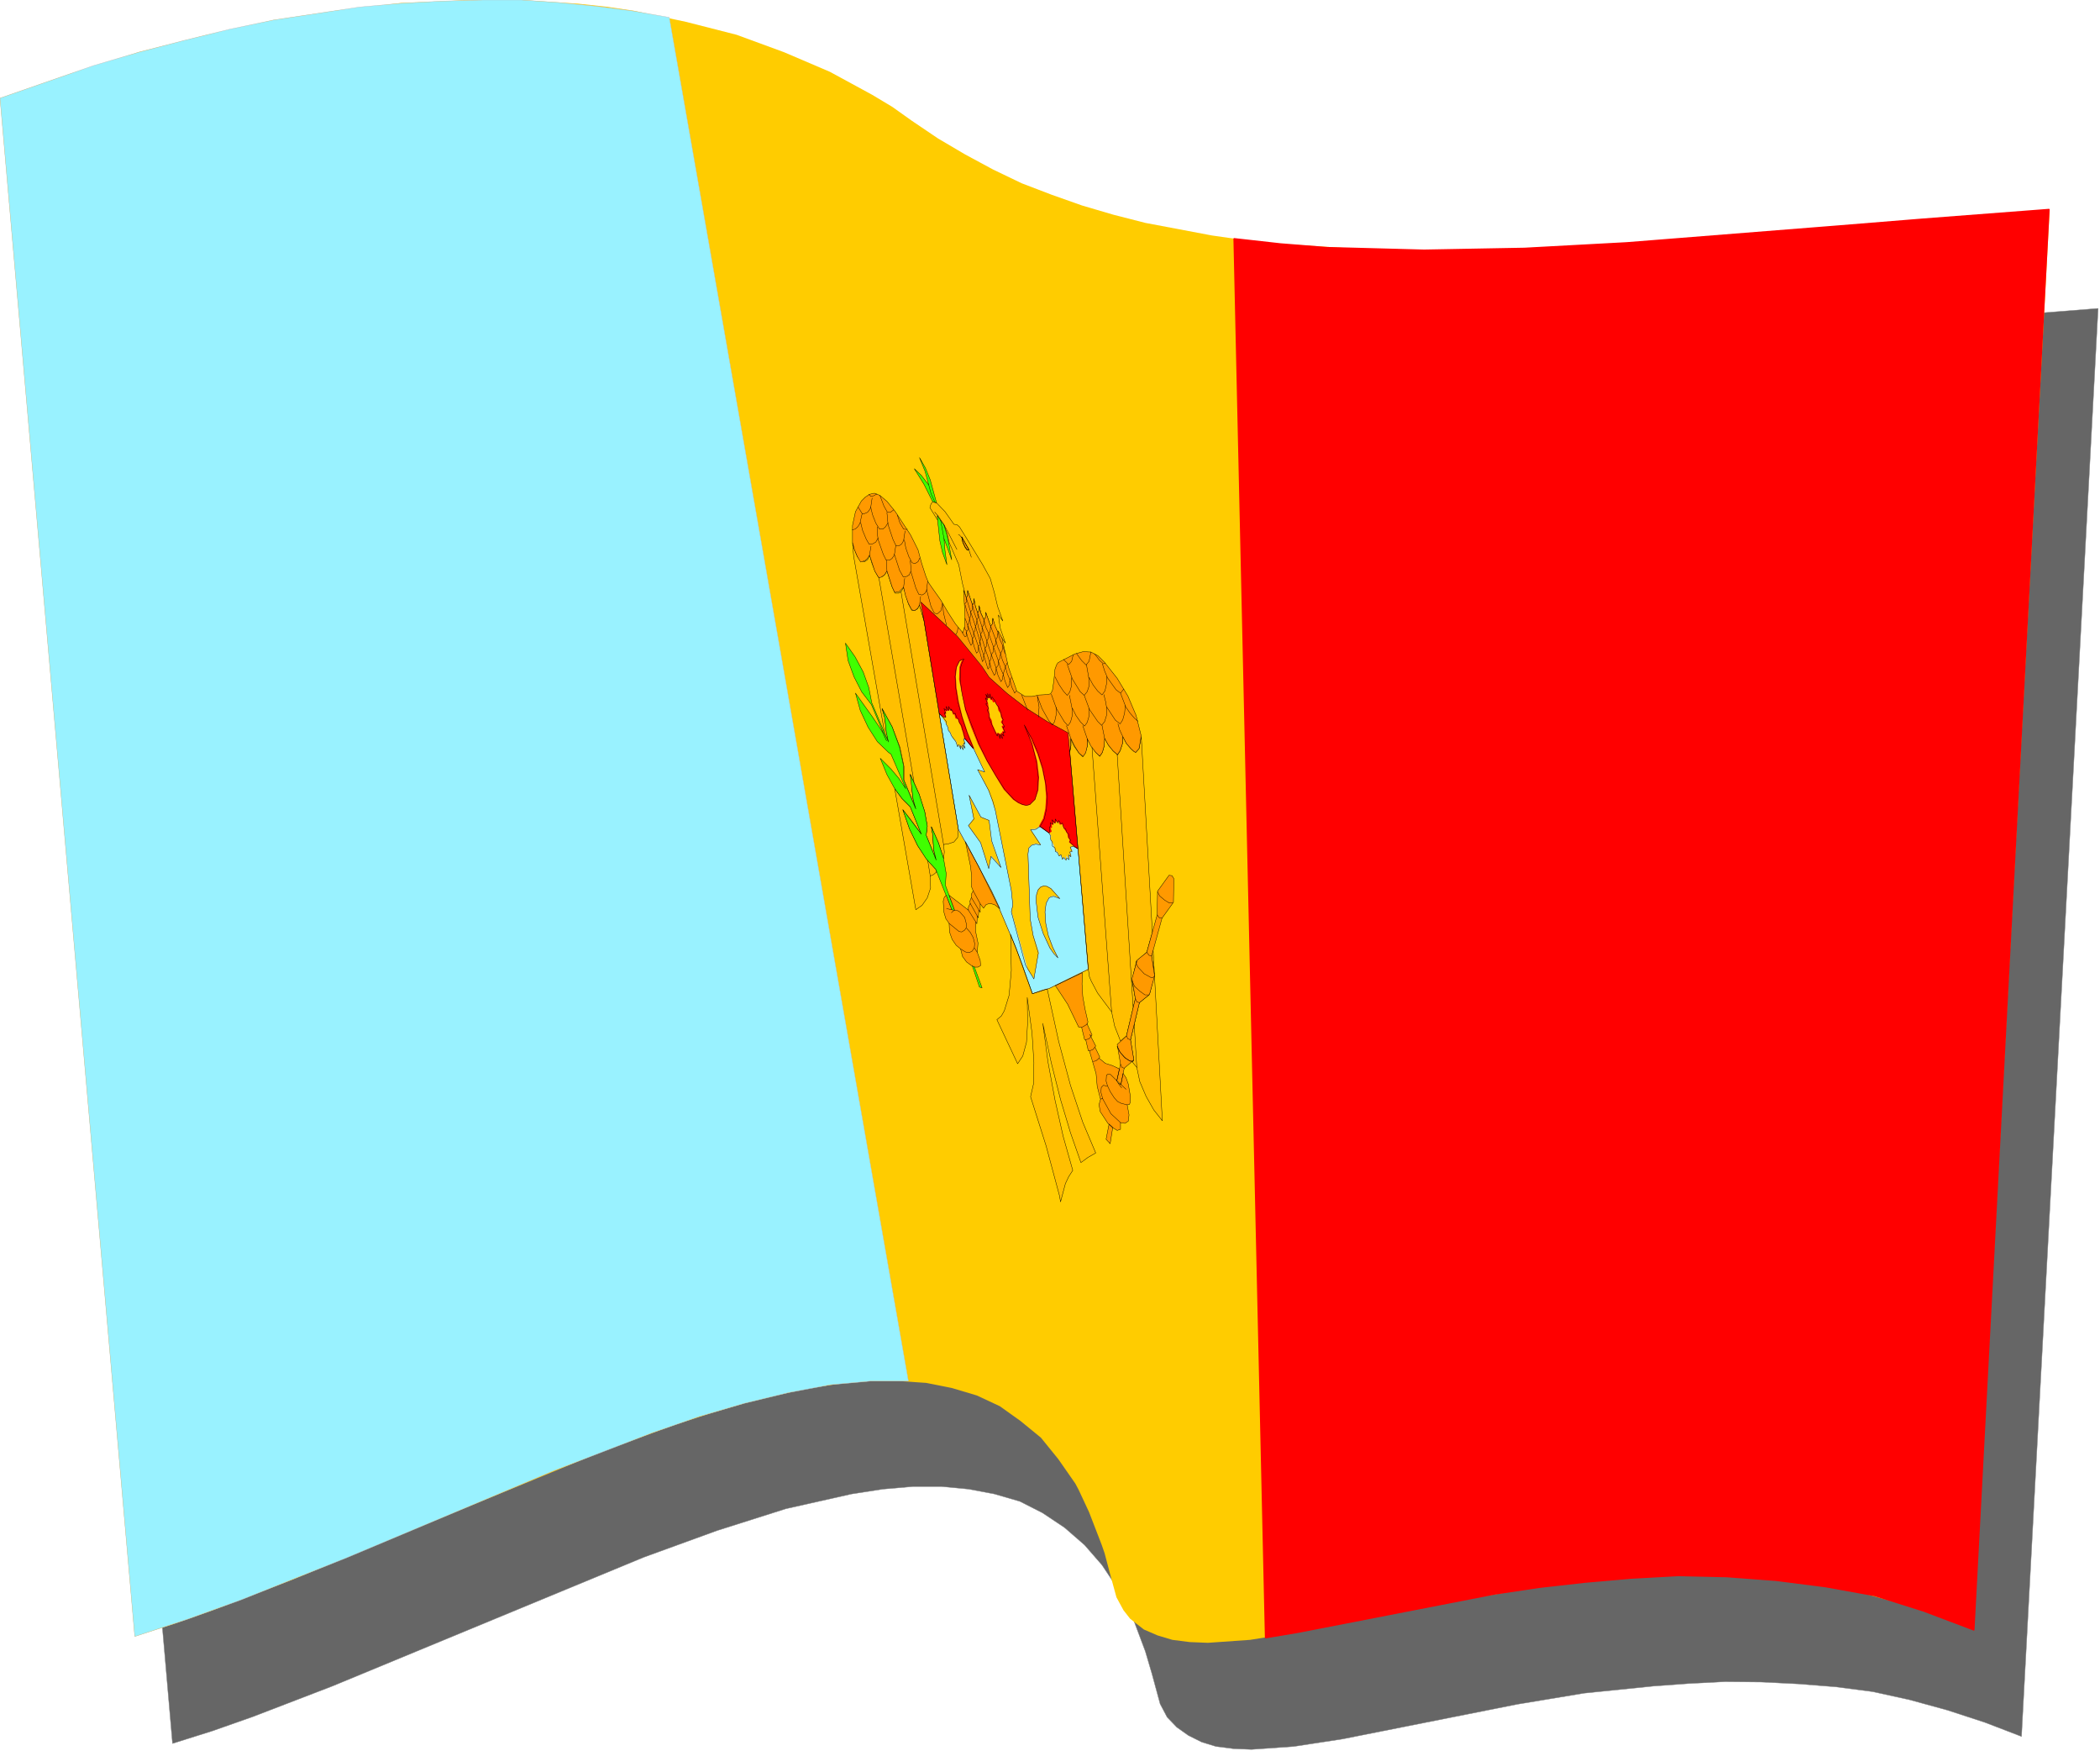 <svg xmlns="http://www.w3.org/2000/svg" fill-rule="evenodd" height="315.2" preserveAspectRatio="none" stroke-linecap="round" viewBox="0 0 5673 4729" width="378.133"><style>.pen0{stroke:#000;stroke-width:1;stroke-linejoin:round}.pen1{stroke:none}.brush2{fill:none}.pen4,.pen5{stroke:silver;stroke-width:1;stroke-linejoin:round}.pen5{stroke:red;stroke-width:4}</style><path class="pen1" style="fill:#666" d="M466 4709 102 535l190-65 187-60 184-47 180-39 175-27 172-20 165-7 162-1 154 11 151 17 142 29 137 37 130 46 124 54 115 62 108 69 71 48 74 43 76 41 77 37 165 60 84 26 87 22 181 34 92 13 94 10 193 12 198 5 204-4 207-8 423-30 431-36 433-34-207 3857-99-38-101-33-102-28-100-22-100-13-101-8-100-5-98-1-97 5-96 7-187 19-181 30-473 94-131 20-114 8-49-2-47-6-39-12-36-18-31-22-26-27-19-36-22-81-18-61-33-88-40-79-44-66-47-54-54-47-60-40-61-31-69-20-69-13-73-7h-78l-81 7-84 13-178 40-186 59-198 72-841 348-216 83-108 38-108 34z"/><path class="brush2" style="stroke:gray;stroke-width:1;stroke-linejoin:round" d="M466 4709 102 535l190-65 187-60 184-47 180-39 175-27 172-20 165-7 162-1 154 11 151 17 142 29 137 37 130 46 124 54 115 62 108 69 71 48 74 43 76 41 77 37 165 60 84 26 87 22 181 34 92 13 94 10 193 12 198 5 204-4 207-8 423-30 431-36 433-34-207 3857-99-38-101-33-102-28-100-22-100-13-101-8-100-5-98-1-97 5-96 7-187 19-181 30-473 94-131 20-114 8-49-2-47-6-39-12-36-18-31-22-26-27-19-36-22-81-18-61-33-88-40-79-44-66-47-54-54-47-60-40-61-31-69-20-69-13-73-7h-78l-81 7-84 13-178 40-186 59-198 72-841 348-216 83-108 38-108 34z"/><path class="pen1" style="fill:#fc0" d="M364 4420 0 265l190-66 187-59 182-46 180-40 174-26 171-20 164-7 161-1 153 10 75 8 75 11 141 30 137 35 128 47 124 53 114 62 55 33 52 37 71 48 73 43 76 41 77 37 81 31 82 29 85 25 86 22 180 34 91 13 94 10 193 12 195 5 207-3 205-9 206-13 213-16 859-69-205 3836-98-38-100-33-102-28-101-22-99-12-99-8-99-5-98-1-192 10-95 9-92 12-177 30-170 32-302 60-131 21-114 8-49-2-47-6-40-12-37-16-37-29-18-23-19-35-17-62-15-57-8-23-34-88-28-60-9-17-46-66-47-58-55-45-56-40-62-29-67-20-70-14-74-5h-77l-81 7-83 12-87 19-89 22-94 28-93 30-194 71-410 169-426 177-216 83-108 38-106 34z"/><path class="pen1" d="M364 4420 0 265l253-88 122-36 123-32 122-30 119-25 232-35 111-10 112-6 109-3h106l102 7 101 10 100 13 96 17 646 3683h-102l-109 10-112 21-120 29-123 36-127 44-265 102-559 235-286 114-144 52-143 47zm2425-1737-16-44-28-79-48-113-53-107-56-101-51-313 13 19 11 19 1 8 5 6 7 16 9 9 4 13 3-4 5 11v-10l7 12-2-14 7 9-4-14 4 2-4-13 4-1 23 27 30 64-19-7 29 56 19 55 43 215 4 39-4 18 44 157 17 25 13-71-15-46-8-45-6-175 2-16 8-8 11-3 14 2-28-41 14-1 12-8 24 18 5 9-1 8 8 16 5 17 6 2 4 11 6-3 3 11 4-5 6 9 1-12 7 9-1-13 7 5-3-13 6-1-5-11 8-2 12 5 27 326-105 52-16 4-29 10zm-118-338-22-69-33-46 14-19-12-64 31 59 23 9 6 55 26 72-26-30-7 33zm187 241-11-11-11-15-18-39-14-45-5-44 1-17 4-13 7-7 8-3 9 1 11 6 24 27-16-6-7 1-6 3-8 15-3 23 2 31 7 33 12 32 14 28z" style="fill:#99f2ff"/><path class="pen4 brush2" d="M364 4420 0 265l253-88 122-36 123-32 122-30 119-25 232-35 111-10 112-6 109-3h106l102 7 101 10 100 13 96 17 646 3683h-102l-109 10-112 21-120 29-123 36-127 44-265 102-559 235-286 114-144 52-143 47zm2425-1737-16-44-28-79-48-113-53-107-56-101-51-313 13 19 11 19 1 8 5 6 7 16 9 9 4 13 3-4 5 11v-10l7 12-2-14 7 9-4-14 4 2-4-13 4-1 23 27 30 64-19-7 29 56 19 55 43 215 4 39-4 18 44 157 17 25 13-71-15-46-8-45-6-175 2-16 8-8 11-3 14 2-28-41 14-1 12-8 24 18 5 9-1 8 8 16 5 17 6 2 4 11 6-3 3 11 4-5 6 9 1-12 7 9-1-13 7 5-3-13 6-1-5-11 8-2 12 5 27 326-105 52-16 4-29 10z"/><path class="pen4 brush2" d="m2671 2345-22-69-33-46 14-19-12-64 31 59 23 9 6 55 26 72-26-30-7 33zm187 241-11-11-11-15-18-39-14-45-5-44 1-17 4-13 7-7 8-3 9 1 11 6 24 27-16-6-7 1-6 3-8 15-3 23 2 31 7 33 12 32 14 28z"/><path class="pen1" d="m2713 2131-22-36-24-41-23-45-19-47-16-46-16-81 1-33 4-13 6-10-7 2-6 4-8 16-3 25 2 32 6 37 10 41 14 42 17 42-22-26-4-16-6-19-5-9-3-10-6-1-4-15-3 4-5-15-3 5-6-11v11l-7-11 2 12-7-6 4 13-4-1 4 11-5-2-12-8-50-301 51 46 48 50 44 53 42 54 48 44 52 40 55 35 58 31 26 313-21-17 2-6-5-7-2-11-5-7-5-8-5-13-4 3h-2l-4-10-4 4-5-8-1 11-8-9 2 13-6-3 2 11-5 1 4 10-5 3-25-17 11-20 6-27 2-32-3-37-8-40-13-40-17-40-21-38 21 52 13 48 5 42-2 35-8 24-14 14-9 2-10-2-11-5-13-9-25-27zm-19-143-7-13-8-18-2-11-5-9-5-38-5-15 4 3-3-12 6 9-2-12 6 12v-7l5 12 1-6 5 12 4-2 9 15 2 10 5 7 2 11 4 8-4 6 8 11-6 1 7 15h-6l3 10-6-6 2 13-7-11 1 11-6-13-2 7zm725 2435-85-3778 125 14 127 10 261 7 271-5 277-15 567-45 234-19 339-26-203 3836-135-51-133-42-133-24-133-17-133-10-131-3-127 7-126 11-124 14-120 18-529 103-89 15z" style="fill:red"/><path class="pen5 brush2" d="m2713 2131-22-36-24-41-23-45-19-47-16-46-16-81 1-33 4-13 6-10-7 2-6 4-8 16-3 25 2 32 6 37 10 41 14 42 17 42-22-26-4-16-6-19-5-9-3-10-6-1-4-15-3 4-5-15-3 5-6-11v11l-7-11 2 12-7-6 4 13-4-1 4 11-5-2-12-8-50-301 51 46 48 50 44 53 42 54 48 44 52 40 55 35 58 31 26 313-21-17 2-6-5-7-2-11-5-7-5-8-5-13-4 3h-2l-4-10-4 4-5-8-1 11-8-9 2 13-6-3 2 11-5 1 4 10-5 3-25-17 11-20 6-27 2-32-3-37-8-40-13-40-17-40-21-38 21 52 13 48 5 42-2 35-8 24-14 14-9 2-10-2-11-5-13-9-25-27z"/><path class="pen5 brush2" d="m2694 1988-7-13-8-18-2-11-5-9-5-38-5-15 4 3-3-12 6 9-2-12 6 12v-7l5 12 1-6 5 12 4-2 9 15 2 10 5 7 2 11 4 8-4 6 8 11-6 1 7 15h-6l3 10-6-6 2 13-7-11 1 11-6-13-2 7zm725 2435-85-3778 125 14 127 10 261 7 271-5 277-15 567-45 234-19 339-26-203 3836-135-51-133-42-133-24-133-17-133-10-131-3-127 7-126 11-124 14-120 18-529 103-89 15z"/><path class="pen1" d="m2865 3246-3-17-36-134-42-133 8-35 1-57-5-79-13-97 1 69-3 52-10 37-14 21-56-119 12-10 8-14 13-42 6-67-2-97 31 80 28 80 40-13 31 142 32 119 33 99 35 83-21 12-19 14-28-80-27-90-25-99-23-107 14 104 19 103 22 98 26 92-11 17-9 19-13 49zm-391-789-57-327 20 27 22 22 30 74-24-33-26-33 18 51 22 46 25 37 24 27 2 7-8 7-9 4 1 32-9 27-14 20-17 12zm-84-476-84-479-3-36 5 18 8 19 10 12 10 2 8-6 5-12 6 21 9 23 9 16 9-1 8-6 6-10 14 43 8 17h10l7-5 6-10 13 44 9 17 8 1 8-5 5-10 12 42 93 564-2 22-10 12-15 5-13 2 2 20-2 18-14-43-19-43 4 23 1 21 2 21 6 24-27-66 3-25-7-39-15-47-24-54 4 23 1 23 3 23 7 24-32-77v-37l-11-52-21-55-27-49 7 24 2 18 2 20 7 27-11-22zm750 1046-23-29-21-37-17-40-8-38-13-16 5-4-9-54 24-101 26-21 2-4 13-53-8-48 4-18 25 463zm-200-409-50-587 2-36 10 21 12 17 11 11 7-11 5-17v-20l23 36 11 11 7-11 5-18 1-20 10 18 13 16 12 11 7-11 6-19 1-20 10 19 13 15 8 7 4 2 9-10 6-33 30 529-15 54-28 24-12 53 9 48-24 101-16 14-16-41-8-38-38-51-17-32-5-12-3-20zm-376-1153-5-22-9-26-17-25v13l-21-34 3-10 4-5 11 2 23 24 24 34 8 1 7 6 21 34 41 67 21 38 11 38 9 38 14 39-12-16 5 35 14 41-21-30-8-17-5-20-1 15-5 6-13-37-1 14-4 6-8-18-5-20v14l-4 5-6-17-4-21-1 13-3 4-13-39v14l-4 5-10-38-10-51-26-60zm53 19-4 2-6-8-6-13-3-14 19 33z" style="fill:#ffbf00"/><path class="pen0 brush2" d="m2865 3246-3-17-36-134-42-133 8-35 1-57-5-79-13-97 1 69-3 52-10 37-14 21-56-119 12-10 8-14 13-42 6-67-2-97 31 80 28 80 40-13 31 142 32 119 33 99 35 83-21 12-19 14-28-80-27-90-25-99-23-107 14 104 19 103 22 98 26 92-11 17-9 19-13 49zm-391-789-57-327 20 27 22 22 30 74-24-33-26-33 18 51 22 46 25 37 24 27 2 7-8 7-9 4 1 32-9 27-14 20-17 12zm-84-476-84-479-3-36 5 18 8 19 10 12 10 2 8-6 5-12 6 21 9 23 9 16 9-1 8-6 6-10 14 43 8 17h10l7-5 6-10 13 44 9 17 8 1 8-5 5-10 12 42 93 564-2 22-10 12-15 5-13 2 2 20-2 18-14-43-19-43 4 23 1 21 2 21 6 24-27-66 3-25-7-39-15-47-24-54 4 23 1 23 3 23 7 24-32-77v-37l-11-52-21-55-27-49 7 24 2 18 2 20 7 27-11-22zm750 1046-23-29-21-37-17-40-8-38-13-16 5-4-9-54 24-101 26-21 2-4 13-53-8-48 4-18 25 463zm-200-409-50-587 2-36 10 21 12 17 11 11 7-11 5-17v-20l23 36 11 11 7-11 5-18 1-20 10 18 13 16 12 11 7-11 6-19 1-20 10 19 13 15 8 7 4 2 9-10 6-33 30 529-15 54-28 24-12 53 9 48-24 101-16 14-16-41-8-38-38-51-17-32-5-12-3-20zm-376-1153-5-22-9-26-17-25v13l-21-34 3-10 4-5 11 2 23 24 24 34 8 1 7 6 21 34 41 67 21 38 11 38 9 38 14 39-12-16 5 35 14 41-21-30-8-17-5-20-1 15-5 6-13-37-1 14-4 6-8-18-5-20v14l-4 5-6-17-4-21-1 13-3 4-13-39v14l-4 5-10-38-10-51-26-60z"/><path class="pen0 brush2" d="m2617 1484-4 2-6-8-6-13-3-14 19 33z"/><path class="pen1" d="m2646 2666-20-59 6 4 21 57-7-2zm-75-209-43-109-25-27-24-37-22-45-18-52 25 33 25 33-30-74-22-22-20-27-21-38-18-44 29 29 21 25 19 28-40-93-7-5-30-29-25-39-21-45-13-47 45 63 21 31 8 13 10 22-41-98-26-34-21-41-16-44-7-47 26 37 22 41 15 42 8 41 45 106-6-28-2-20-2-18-7-24 27 49 20 55 11 51v37l33 79-7-25-3-23-5-45 24 53 15 47 7 39-3 25 27 67-6-25-2-21-1-21-4-23 19 43 14 43 7 40-2 32 25 68-4 1-4-3zm-13-932-12-33-7-31-6-55-1-13 18 25 8 26 5 23 8 45-21-58 3 34 5 37zm-39-171-23-46-26-42 19 18 20 26-10-37-15-37 16 28 13 32 17 62-11-4z" style="fill:#40ff00"/><path class="pen0 brush2" d="m2646 2666-20-59 6 4 21 57-7-2zm-75-209-43-109-25-27-24-37-22-45-18-52 25 33 25 33-30-74-22-22-20-27-21-38-18-44 29 29 21 25 19 28-40-93-7-5-30-29-25-39-21-45-13-47 45 63 21 31 8 13 10 22-41-98-26-34-21-41-16-44-7-47 26 37 22 41 15 42 8 41 45 106-6-28-2-20-2-18-7-24 27 49 20 55 11 51v37l33 79-7-25-3-23-5-45 24 53 15 47 7 39-3 25 27 67-6-25-2-21-1-21-4-23 19 43 14 43 7 40-2 32 25 68-4 1-4-3zm-13-932-12-33-7-31-6-55-1-13 18 25 8 26 5 23 8 45-21-58 3 34 5 37zm-39-171-23-46-26-42 19 18 20 26-10-37-15-37 16 28 13 32 17 62-11-4z"/><path class="pen0" fill="none" d="m2550 1454-9-49m-16-50-10-22-6-23"/><path class="pen1" d="m2701 2454-15-11-12-3-10 3-7 10-9-12v23l-4-6-1 21-3-5-1 21-3-5-1 23 7 34-2 25 8 22 1 14-7 4h-9l-10-5-12-9-11-15-5-20-12-10-11-16-7-20-1-23-9-13-5-17-2-30 3-11 5-5 15 39 8 2-15-41 52 40v-8l5-10-1-6 4-10v-9l5-9-5-12 1-24-3-29-14-68 71 134 22 47zm333 445 8 12 6 17 6 35-1 15-2 5-6 1 5 27-2 17-9 6-12-2v18l-9 3-13-8-12-11-21-32-3-19 4-14-9-35-3-34-18-62h-3l-7-30h-3l-8-33-8-1-30-62-33-50 73-35-1 31 2 33 6 34 8 35-2 5-1-1 14 31-1 3h-2l-3-4 16 31-2 3 13 27-2 3 17 14 19 6 19 9-7 32 11 10 6-30zm-46 178 8-41 10 9-7 44-11-12zm29-158 10-45-9-53 25-23 24-101-9-54 14-50 26-21 28-101 1-64 31-43 8 1 5 8-1 64-31 43-28 102 8 54-13 47-2 4-26 21-24 100 9 55-26 22-9 44-7-3-4-7zm-701-1416-8-19-5-19v-46l8-37 16-29 10-10 12-8 13-3 15 6 19 16 22 27 42 64 20 40 10 37 11 34 7 17 11 16 22 31 20 34 20 31 20 24 5-17 1-26-4-72 7 20 4-5v-14l13 39 3-4 1-13 4 21 6 17 4-5v-14l5 21 8 17 4-6 1-14 13 37 5-6 1-15 6 20 8 18 1-3 10 19 17 77 23 66 22 14h19l19-4 20-1 11-2 5-9 4-27 3-31 5-13 3-4 7-4 39-20 22-6 21 1 19 10 18 18 34 43 29 48 22 52 14 56-6 34-9 10-4-2-8-7-13-15-10-19-1 20-6 18-7 11-12-10-13-16-10-18-1 20-5 18-7 10-11-10-13-17-10-20v21l-4 17-7 10-11-9-12-19-10-20v19l-3 17-5-52-57-31-55-35-52-40-49-44-19-29-67-82-98-92 8 50-12-42-5 9-8 6-8-2-9-17-8-22-5-22-12 12-12 2-7-15-14-43-6 10-8 6-5 2-4-1-10-17-14-43-5 9-7 6-12 4-9-15zm301-19-4 2-6-9-6-13-3-14 19 34z" style="fill:#f90"/><path class="pen0 brush2" d="m2701 2454-15-11-12-3-10 3-7 10-9-12v23l-4-6-1 21-3-5-1 21-3-5-1 23 7 34-2 25 8 22 1 14-7 4h-9l-10-5-12-9-11-15-5-20-12-10-11-16-7-20-1-23-9-13-5-17-2-30 3-11 5-5 15 39 8 2-15-41 52 40v-8l5-10-1-6 4-10v-9l5-9-5-12 1-24-3-29-14-68 71 134 22 47zm333 445 8 12 6 17 6 35-1 15-2 5-6 1 5 27-2 17-9 6-12-2v18l-9 3-13-8-12-11-21-32-3-19 4-14-9-35-3-34-18-62h-3l-7-30h-3l-8-33-8-1-30-62-33-50 73-35-1 31 2 33 6 34 8 35-2 5-1-1 14 31-1 3h-2l-3-4 16 31-2 3 13 27-2 3 17 14 19 6 19 9-7 32 11 10 6-30z"/><path class="pen0 brush2" d="m2988 3077 8-41 10 9-7 44-11-12zm29-158 10-45-9-53 25-23 24-101-9-54 14-50 26-21 28-101 1-64 31-43 8 1 5 8-1 64-31 43-28 102 8 54-13 47-2 4-26 21-24 100 9 55-26 22-9 44-7-3-4-7zm-701-1416-8-19-5-19v-46l8-37 16-29 10-10 12-8 13-3 15 6 19 16 22 27 42 64 20 40 10 37 11 34 7 17 11 16 22 31 20 34 20 31 20 24 5-17 1-26-4-72 7 20 4-5v-14l13 39 3-4 1-13 4 21 6 17 4-5v-14l5 21 8 17 4-6 1-14 13 37 5-6 1-15 6 20 8 18 1-3 10 19 17 77 23 66 22 14h19l19-4 20-1 11-2 5-9 4-27 3-31 5-13 3-4 7-4 39-20 22-6 21 1 19 10 18 18 34 43 29 48 22 52 14 56-6 34-9 10-4-2-8-7-13-15-10-19-1 20-6 18-7 11-12-10-13-16-10-18-1 20-5 18-7 10-11-10-13-17-10-20v21l-4 17-7 10-11-9-12-19-10-20v19l-3 17-5-52-57-31-55-35-52-40-49-44-19-29-67-82-98-92 8 50-12-42-5 9-8 6-8-2-9-17-8-22-5-22-12 12-12 2-7-15-14-43-6 10-8 6-5 2-4-1-10-17-14-43-5 9-7 6-12 4-9-15zm301-19-4 2-6-9-6-13-3-14 19 34z"/><path class="pen0" fill="none" d="m3037 2885-6-2-4-9m34-8-10-1-14-10-12-14-7-15"/><path class="pen0" fill="none" d="m3063 2863-3 4h-5l-15-9-14-16-8-16m25-28 4 8 7 2m13-111 4 9 7 2m-20-59 7 15 14 13 14 10h11m-34-91v8l5 9 16 17 18 10h6l4-4m-21-64 6 8 7 2m28-102-7-1-6-8m42-33-9 1-13-8-13-11-6-11m-640-798-3 23m-40-72-3 24m-45-44-1-29m-42-38-4 24m239 196-2 12-4 7m-25-25-8-33-3-27-4 20-10 9-8-2-9-18-12-46"/><path class="pen0" fill="none" d="m2506 1570-3 25-5 8-7 4-9-2-8-17-12-40-3-34m1 30-4 9-9 5h-7l-10-18-14-43"/><path class="pen0" fill="none" d="m2420 1473-4 26-6 9-7 5h-9l-8-16-14-40-2-18v-16"/><path class="pen0" fill="none" d="m2372 1453-6 11-9 5-9 1-8-14-10-24-5-21m4-24-6 27-6 9-7 6-8 2m183 76-5 10-8 5-8-2-9-17-8-23-4-22m2-24-4 26-5 9-7 5-9-1-8-17-13-39-3-33"/><path class="pen0" fill="none" d="m2399 1412-7 11-7 6h-9l-10-16-9-23-5-21"/><path class="pen0" fill="none" d="m2356 1345-4 27-6 9-3 3-5 2-5 2-4-1-10-16-1-2m133 60-2 1-8-1-10-17-7-21m-10-14-9 7-8-1-9-16-11-29m-8-4-9 5-7 2-6-6m534 625 12 35m32-35 12 35m47-1-7-35m43-4 5 17 8 17m-273-112 16 41m29 19 2-27-5-31 13 35 18 32 10 12 6-9 4-18v-21"/><path class="pen0" fill="none" d="m2840 1875 14 39 21 35 10 11 7-10 4-15 1-17-8-40m8 35 10 20 12 17 11 11 7-10 5-17v-21"/><path class="pen0" fill="none" d="m2929 1878 14 38 22 32 11 11 8-10 5-16 1-18-3-19-5-20m8 34 23 35 13 10 7-11 5-18 2-21"/><path class="pen0" fill="none" d="m3027 1872 14 37 11 16 12 14 10 9m-181 47v19l-3 17m-40-203 11 21 12 18 10 11 7-9 5-18v-21m-12-36 14 40 21 34 11 10 8-10 5-15v-18l-7-40m7 35 11 20 12 16 12 11 8-11 4-18 1-21m-12-34 6 19 8 19 23 32 12 9 8-10 1-1"/><path class="pen0" fill="none" d="m2873 1781 3 3 11 11 8-9 4-17m9-4 14 19 12 12 8-10 5-25m10 5 13 17 11 10 5-2m-387-83 8 12 3-2v-13l5 20 8 18 3-4 1-14 4 20 7 19 4-4 1-14 11 41 3-5v-14l12 39 4-6v-14l5 20 8 17 4-6 1-14 5 20 8 17 4-6 2-14 5 19 7 17 5-7 1-14 5 19 8 17 4-6"/><path class="pen0" fill="none" d="m2605 1694 3 7 4 4 3-3-1-14 13 37 3-4v-13l13 38 3-3 1-12 4 20 6 17 4-4v-13l12 36 4-6 1-13 13 36 5-6 1-13 5 18 8 18 6-20 5 18 7 17 5-6"/><path class="pen0" fill="none" d="m2607 1670 7 18 4-5 1-13 4 20 7 18 4-4 1-13 12 40 3-5-1-14 12 39 4-6 1-14 12 37 5-7 1-13 13 37 4-7 2-13 5 18 8 18 5-11"/><path class="pen0" fill="none" d="m2607 1633 5 19 7 18 3-5v-13l13 39 3-5 1-12 4 20 6 18 4-5v-13l13 37 4-7 1-13 13 37 5-7 1-13 5 19 8 18 4-7 2-14 6 22"/><path class="pen0" fill="none" d="m2606 1631 4-4v-13l12 38 4-4 1-14 5 21 7 19 3-5-1-14 12 39 4-6 1-14 5 20 8 17 4-6 1-14 14 37 4-7 2-13 5 19 8 17 1-1m-62 698-19-35m16 53-21-35m16 50-19-34m15 50-20-32m24 114-8-12m-37 3 13 8 10 2 8-4 6-9 1-12-4-16-8-14-10-11m-47-13 27 22 7 1 8-5 4-6 1-9-5-19-13-15-7-4h-7m-3 1-6 5m1-8-14-3m365 321 7-4 8-5m-4 42 8-2 7-7m-5 39 9-3 6-7m-5 39 8-2 8-7m4 111 2-2 4 1m48 64-26-24-22-40-5-18 1-13 6-6 10 3m54 50-16-4-10-5-9-10-11-17-7-15-4-13 1-16 4-3 7 1 17 17m4 7 9 12m-2-9 14 13"/><path class="pen0 brush2" d="m2617 1484-4 2-6-9-6-13-3-14 19 34z"/><path class="pen0" fill="none" d="m2513 2366-7-43m-37-212-95-552m175 722-115-683m151-114-28-54-7-13m-17-25-8-9m64 62h3l6 7m19 32 7 21m74 199-1 1m306 1028-53-714m121 864-7-116m-3-47-43-682m-304 94-23-36-24-41-22-45-36-93-10-43-5-39 1-32 4-13 5-10-7 2-6 4-8 17-3 25 2 32 6 37 11 41 14 42 17 42-23-27-4-17-4-10-1-8-6-8-3-10-4-3-5-13-3 2-7-13v4l-8-11 1 11-7-11 2 11-8-5 5 13-4-2 4 12-5 1-13-11-41-251m394 355 22 261-12-8-10-10 2-5-5-7v-9l-6-6-2-8-5-2-4-14-4 2-6-9-2 7-7-11-1 11-8-9 3 12-8-4 1 9-3 3 1 8-2 8-24-18 11-20 6-27 2-32-4-37-8-40-12-40-17-40-21-38 21 52 12 48 5 42-2 34-7 25-14 14-9 2-10-2-11-5-13-9-25-27"/><path class="pen0 brush2" d="m2694 1988-6-12-8-17-8-21 1-8-6-12 4-5-8-12 4-1-5-15 6 6-5-16 6 10-1-12 5 12 1-11 4 15 2-7 8 11 4 10 5 5 7 17 2 10 4 9-3 7 7 12-5 1 6 14-5-1 2 11-6-6 2 13-7-12 1 12-6-14-2 7zm95 696-16-44-28-79-48-113-53-107-55-101-52-313 12 12 8 11-1 6 5 9 1 8 5 6 3 8 4 5 8 11 5 14 2-5h2l4 11v-9l7 11-2-13 7 9-4-14 4 2-4-13 4-1 23 27 30 63-19-6 30 56 11 29 7 26 43 215 4 40-4 18 38 143 23 38 12-70-14-47-8-45-6-175 2-16 8-8 11-3 13 2-27-41 14-1 12-8 24 18 4 8v9l5 8v10l7 5 1 10 5 2 5 10 5-4 4 13 3-5 7 7 2-6 6 5-1-13 6 5-3-13 6-1-5-12 8-2 13 6 28 326-106 52-16 4-29 10z"/><path class="pen0 brush2" d="m2671 2346-22-70-33-46 15-18-13-64 32 59 22 9 7 55 25 72-27-30-3 16-3 17zm187 241-11-11-11-16-18-39-14-44-5-43 1-17 4-13 7-8 8-3 9 1 11 6 24 27-16-6-7 1-6 3-8 15-3 23 2 31 7 33 12 32 14 28z"/></svg>
